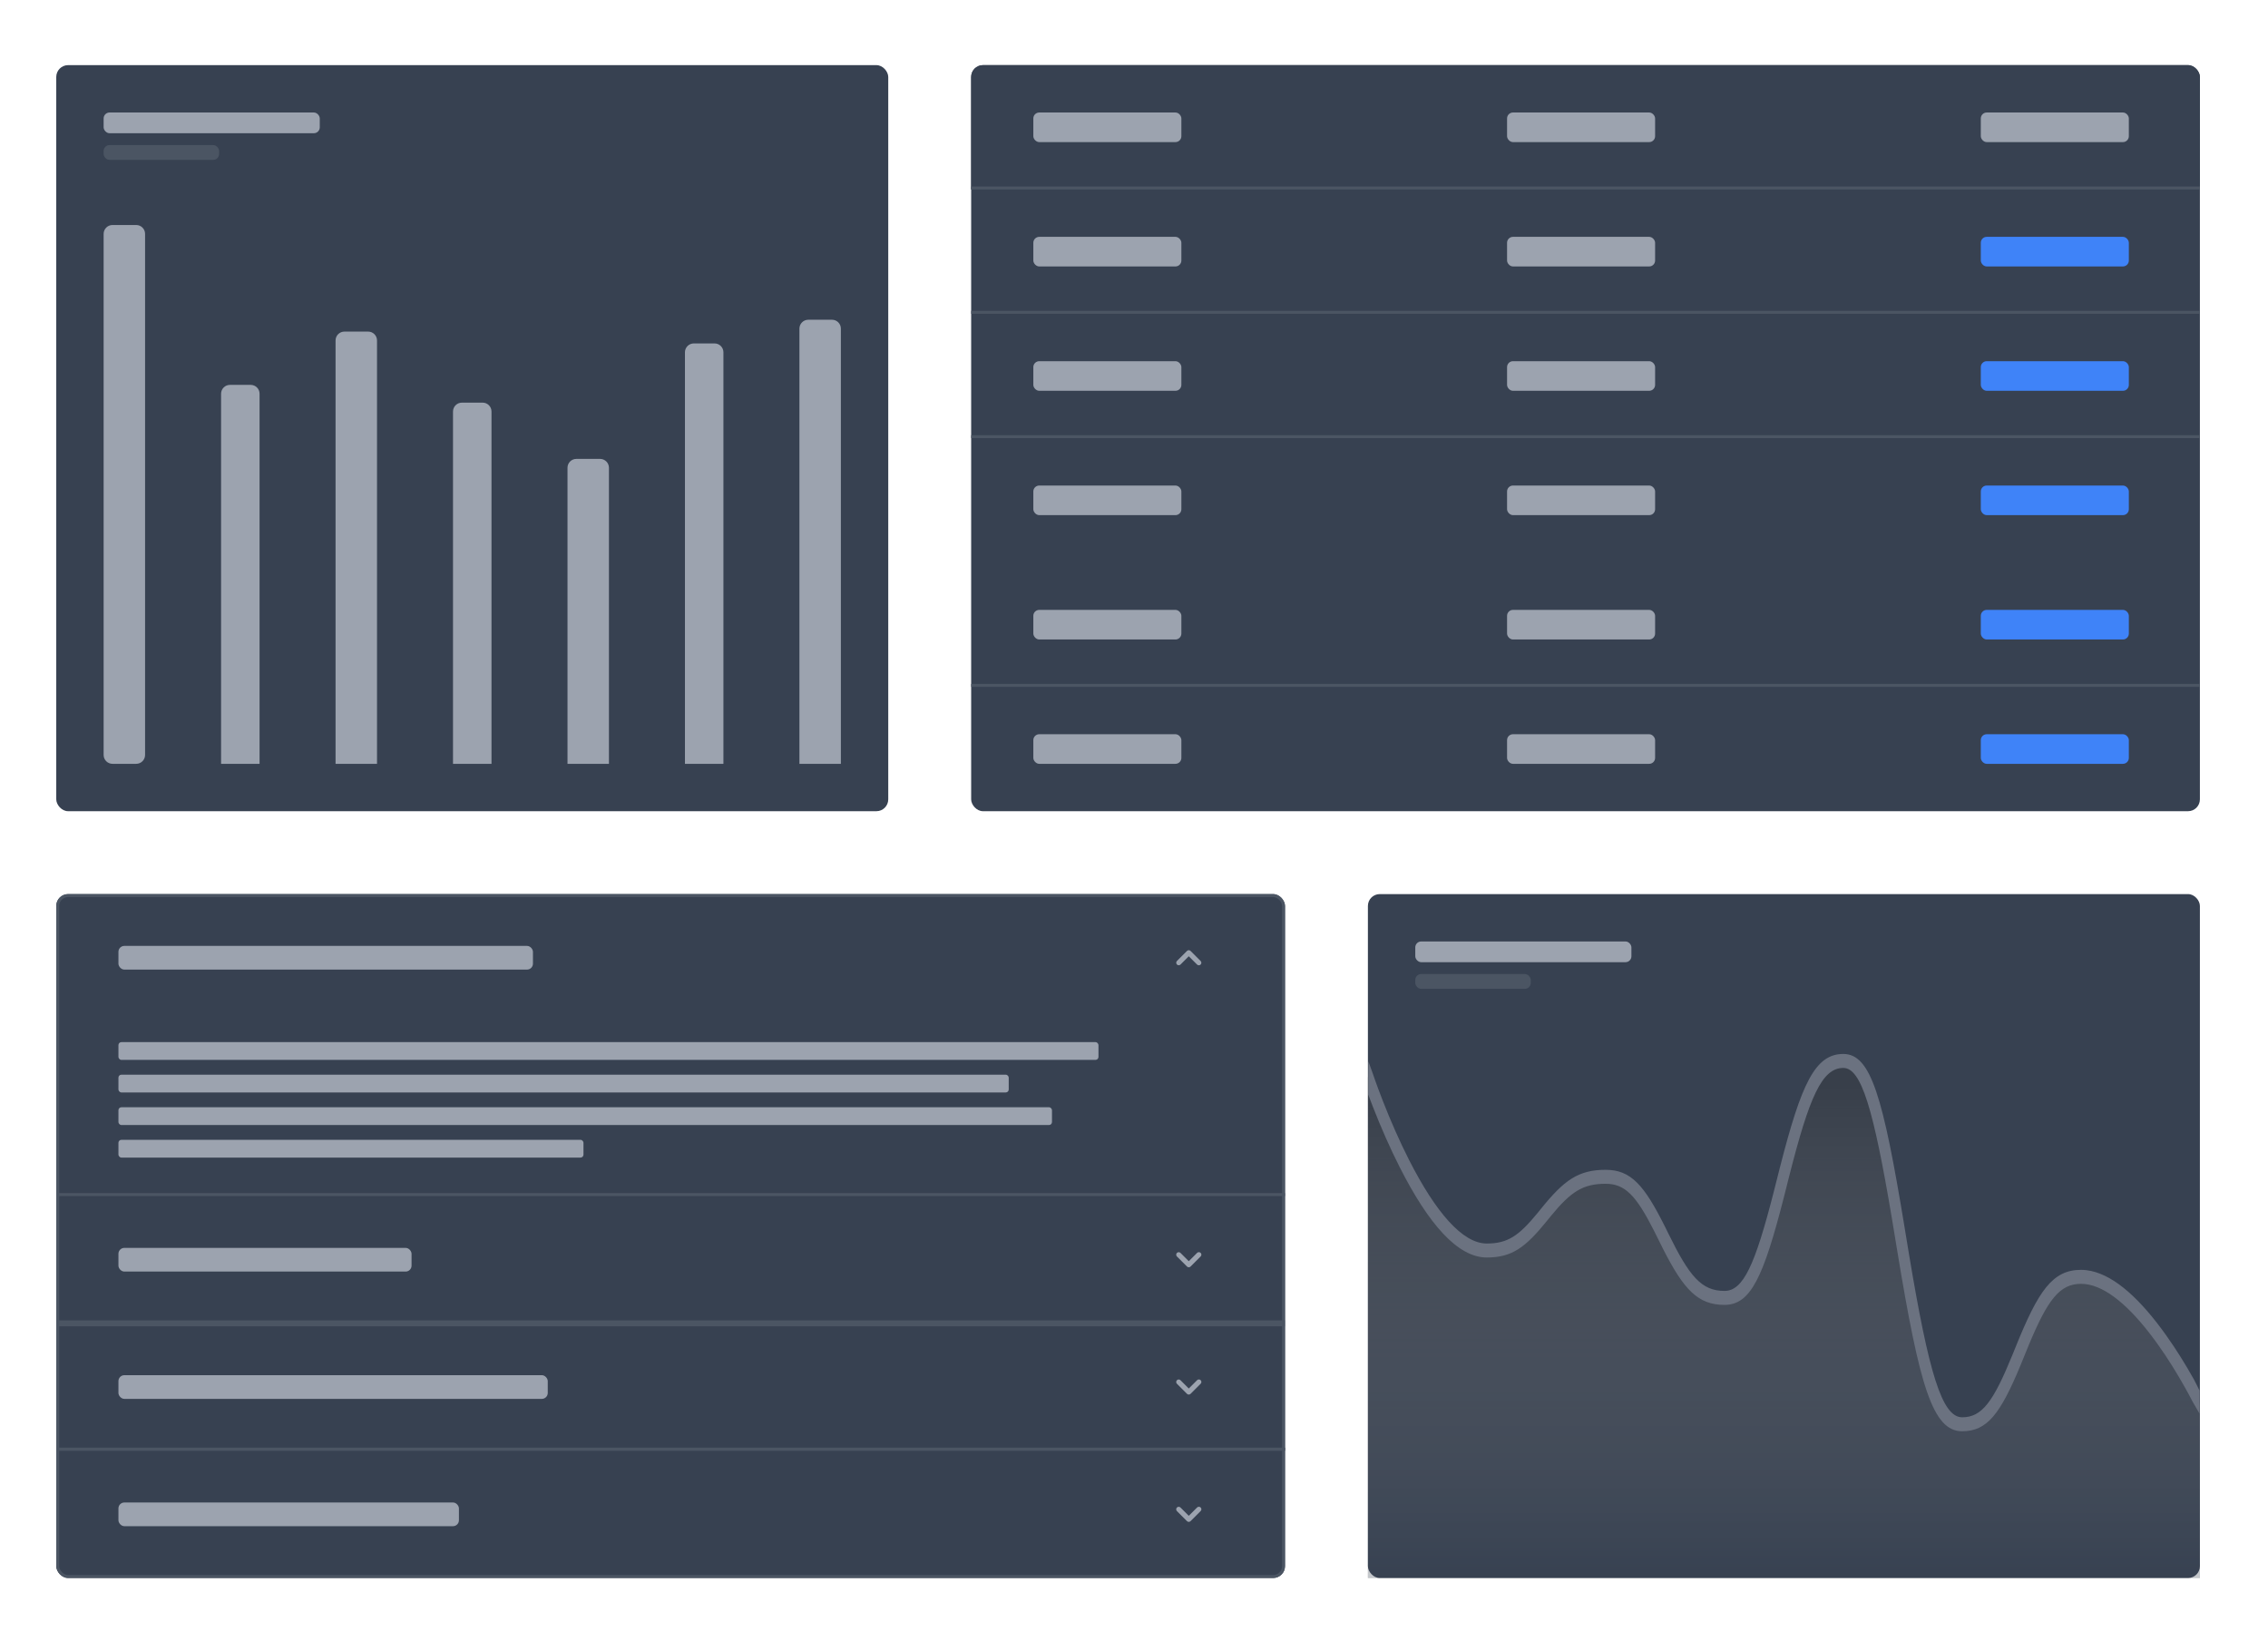 <svg width="766" height="551" viewBox="0 0 766 551" fill="none" xmlns="http://www.w3.org/2000/svg">
<g filter="url(#filter0_dd_4801_5350)">
<rect x="19" y="16" width="281" height="252" rx="4" fill="#374151"/>
<rect x="35" y="32" width="73" height="7" rx="2" fill="#9CA3AF"/>
<rect x="35" y="43" width="39" height="5" rx="2" fill="#4B5563"/>
<path d="M38 252C36.343 252 35 250.657 35 249L35 73C35 71.343 36.343 70 38 70H46C47.657 70 49 71.343 49 73L49 249C49 250.657 47.657 252 46 252H38Z" fill="#9CA3AF"/>
<path d="M74.667 252L74.667 127C74.667 125.343 76.01 124 77.667 124H84.667C86.323 124 87.667 125.343 87.667 127V252H74.667Z" fill="#9CA3AF"/>
<path d="M113.333 252L113.333 109C113.333 107.343 114.677 106 116.333 106H124.333C125.99 106 127.333 107.343 127.333 109L127.333 252H113.333Z" fill="#9CA3AF"/>
<path d="M153 252V133C153 131.343 154.343 130 156 130H163C164.657 130 166 131.343 166 133V252H153Z" fill="#9CA3AF"/>
<path d="M191.667 252V152C191.667 150.343 193.01 149 194.667 149H202.667C204.323 149 205.667 150.343 205.667 152V252H191.667Z" fill="#9CA3AF"/>
<path d="M231.333 252V113C231.333 111.343 232.677 110 234.333 110H241.333C242.99 110 244.333 111.343 244.333 113V252H231.333Z" fill="#9CA3AF"/>
<path d="M270 252V105C270 103.343 271.343 102 273 102H281C282.657 102 284 103.343 284 105V252H270Z" fill="#9CA3AF"/>
</g>
<g filter="url(#filter1_dd_4801_5350)">
<rect x="462" y="296" width="281" height="231" rx="4" fill="#374151"/>
<rect x="478" y="312" width="73" height="7" rx="2" fill="#9CA3AF"/>
<rect x="478" y="323" width="39" height="5" rx="2" fill="#4B5563"/>
<g opacity="0.3">
<path fillRule="evenodd" clipRule="evenodd" d="M462 357.72C462 357.72 481.498 416.678 502.143 416.678C521.641 416.678 521.641 391.665 542.286 391.665C561.784 391.665 561.784 432.757 582.429 432.757C601.927 432.757 601.927 352.36 622.571 352.36C642.069 352.36 642.069 475.635 662.714 475.635C682.212 475.635 682.212 425.611 702.857 425.611C722.355 425.611 743 468.489 743 468.489V527H462V357.72Z" fill="#393939"/>
<path fillRule="evenodd" clipRule="evenodd" d="M462 357.72C462 357.72 481.498 416.678 502.143 416.678C521.641 416.678 521.641 391.665 542.286 391.665C561.784 391.665 561.784 432.757 582.429 432.757C601.927 432.757 601.927 352.36 622.571 352.36C642.069 352.36 642.069 475.635 662.714 475.635C682.212 475.635 682.212 425.611 702.857 425.611C722.355 425.611 743 468.489 743 468.489V527H462V357.72Z" fill="url(#paint0_linear_4801_5350)"/>
</g>
<path fillRule="evenodd" clipRule="evenodd" d="M622.572 350C631.889 350 635.978 364.366 643.25 408.517L644.712 417.412C651.408 457.608 655.847 472.72 662.715 472.72C669.443 472.72 673.242 467.399 679.689 451.63L680.712 449.101C688.457 429.885 693.243 422.921 702.858 422.921C703.977 422.921 705.109 423.047 706.254 423.296C714.48 425.087 723.035 432.995 731.609 445.036C734.986 449.779 738.135 454.852 740.974 459.924C741.72 461.256 742.249 462.515 742.867 463.688V465.249V466.836V471.492L740.532 467.43C739.791 465.995 738.932 464.394 737.966 462.668C735.205 457.736 732.144 452.805 728.873 448.211C720.808 436.884 712.839 429.518 705.632 427.949C704.689 427.744 703.764 427.641 702.858 427.641C695.658 427.641 691.588 432.965 685.19 448.351L682.353 455.304C675.597 471.558 671.147 477.44 662.715 477.44C652.721 477.44 648.304 462.152 640.76 416.371L638.974 405.543C632.759 368.574 628.65 354.72 622.572 354.72C615.385 354.72 611.115 364.359 604.272 391.35L602.537 398.226C595.588 425.38 591.292 434.755 582.429 434.755C573.511 434.755 568.71 429.661 561.739 415.955L558.607 409.663C552.6 397.842 548.87 393.848 542.286 393.848C534.587 393.848 530.531 396.566 523.947 404.558L522.643 406.164C515.191 415.408 510.671 418.748 502.144 418.748C492.261 418.748 482.422 407.304 472.779 388.326C469.476 381.825 466.433 374.872 463.716 367.92L462.627 365.087C462.455 364.63 462.287 364.181 462.123 363.74V359.565L462.178 352.518L463.703 356.774L464.561 359.238L465.466 361.723C465.945 363.016 466.466 364.384 467.024 365.813C469.683 372.617 472.661 379.42 475.881 385.757C484.876 403.462 493.962 414.028 502.144 414.028C509.17 414.028 512.921 411.473 519.229 403.808L520.497 402.245C528.234 392.647 533.069 389.128 542.286 389.128C550.817 389.128 555.314 394.263 562.373 408.415L563.494 410.689C570.598 425.166 574.671 430.035 582.429 430.035C588.782 430.035 592.727 421.308 599.026 396.742L601.19 388.182C608.419 359.954 613.041 350 622.572 350Z" fill="#6B7280"/>
</g>
<g filter="url(#filter2_dd_4801_5350)">
<g clip-path="url(#clip0_4801_5350)">
<rect x="19" y="296" width="415" height="231" rx="4" fill="#374151"/>
<rect x="40" y="313.5" width="140" height="8" rx="2" fill="#9CA3AF"/>
<path fillRule="evenodd" clipRule="evenodd" d="M405.501 319.801C405.342 319.96 405.125 320.05 404.9 320.05C404.675 320.05 404.459 319.96 404.299 319.801L401.5 317.002L398.701 319.801C398.541 319.956 398.326 320.041 398.103 320.04C397.88 320.038 397.667 319.948 397.509 319.791C397.352 319.633 397.262 319.42 397.261 319.197C397.259 318.974 397.344 318.759 397.499 318.599L400.899 315.199C401.059 315.04 401.275 314.95 401.5 314.95C401.725 314.95 401.942 315.04 402.101 315.199L405.501 318.599C405.66 318.758 405.75 318.975 405.75 319.2C405.75 319.425 405.66 319.642 405.501 319.801V319.801Z" fill="#9CA3AF"/>
<rect x="40" y="346" width="331" height="6" rx="1" fill="#9CA3AF"/>
<rect x="40" y="357" width="300.688" height="6" rx="1" fill="#9CA3AF"/>
<rect x="40" y="368" width="315.297" height="6" rx="1" fill="#9CA3AF"/>
<rect x="40" y="379" width="157.066" height="6" rx="1" fill="#9CA3AF"/>
<line x1="19" y1="397.5" x2="434" y2="397.5" stroke="#4B5563"/>
<path d="M434 440H19V442H434V440Z" fill="#4B5563" mask="url(#path-25-inside-1_4801_5350)"/>
<rect x="40" y="415.5" width="99" height="8" rx="2" fill="#9CA3AF"/>
<path fillRule="evenodd" clipRule="evenodd" d="M397.499 417.199C397.658 417.04 397.875 416.95 398.1 416.95C398.325 416.95 398.541 417.04 398.701 417.199L401.5 419.998L404.299 417.199C404.377 417.118 404.471 417.053 404.575 417.009C404.679 416.964 404.79 416.941 404.903 416.94C405.016 416.939 405.128 416.96 405.232 417.003C405.337 417.046 405.432 417.109 405.511 417.189C405.591 417.268 405.654 417.363 405.697 417.468C405.74 417.572 405.761 417.684 405.76 417.797C405.759 417.91 405.736 418.021 405.691 418.125C405.647 418.229 405.582 418.323 405.501 418.401L402.101 421.801C401.941 421.96 401.725 422.05 401.5 422.05C401.275 422.05 401.058 421.96 400.899 421.801L397.499 418.401C397.34 418.242 397.25 418.025 397.25 417.8C397.25 417.575 397.34 417.358 397.499 417.199V417.199Z" fill="#9CA3AF"/>
<rect x="40" y="458.5" width="145" height="8" rx="2" fill="#9CA3AF"/>
<path fillRule="evenodd" clipRule="evenodd" d="M397.499 460.199C397.658 460.04 397.875 459.95 398.1 459.95C398.325 459.95 398.541 460.04 398.701 460.199L401.5 462.998L404.299 460.199C404.377 460.118 404.471 460.053 404.575 460.009C404.679 459.964 404.79 459.941 404.903 459.94C405.016 459.939 405.128 459.96 405.232 460.003C405.337 460.046 405.432 460.109 405.511 460.189C405.591 460.268 405.654 460.363 405.697 460.468C405.74 460.572 405.761 460.684 405.76 460.797C405.759 460.91 405.736 461.021 405.691 461.125C405.647 461.229 405.582 461.323 405.501 461.401L402.101 464.801C401.941 464.96 401.725 465.05 401.5 465.05C401.275 465.05 401.058 464.96 400.899 464.801L397.499 461.401C397.34 461.242 397.25 461.025 397.25 460.8C397.25 460.575 397.34 460.358 397.499 460.199V460.199Z" fill="#9CA3AF"/>
<line x1="19" y1="483.5" x2="434" y2="483.5" stroke="#4B5563"/>
<line x1="19" y1="483.5" x2="434" y2="483.5" stroke="#4B5563"/>
<rect x="40" y="501.5" width="115" height="8" rx="2" fill="#9CA3AF"/>
<path fillRule="evenodd" clipRule="evenodd" d="M397.499 503.199C397.658 503.04 397.875 502.95 398.1 502.95C398.325 502.95 398.541 503.04 398.701 503.199L401.5 505.998L404.299 503.199C404.377 503.118 404.471 503.053 404.575 503.009C404.679 502.964 404.79 502.941 404.903 502.94C405.016 502.939 405.128 502.96 405.232 503.003C405.337 503.046 405.432 503.109 405.511 503.189C405.591 503.268 405.654 503.363 405.697 503.468C405.74 503.572 405.761 503.684 405.76 503.797C405.759 503.91 405.736 504.021 405.691 504.125C405.647 504.229 405.582 504.323 405.501 504.401L402.101 507.801C401.941 507.96 401.725 508.05 401.5 508.05C401.275 508.05 401.058 507.96 400.899 507.801L397.499 504.401C397.34 504.242 397.25 504.025 397.25 503.8C397.25 503.575 397.34 503.358 397.499 503.199V503.199Z" fill="#9CA3AF"/>
</g>
<rect x="19.5" y="296.5" width="414" height="230" rx="3.5" stroke="#4B5563"/>
</g>
<g filter="url(#filter3_dd_4801_5350)">
<g clip-path="url(#clip1_4801_5350)">
<rect x="328" y="16" width="415" height="252" rx="4" fill="#374151"/>
<rect width="415" height="42" transform="translate(328 16)" fill="#374151"/>
<rect x="349" y="32" width="50" height="10" rx="2" fill="#9CA3AF"/>
<rect x="509" y="32" width="50" height="10" rx="2" fill="#9CA3AF"/>
<rect x="669" y="32" width="50" height="10" rx="2" fill="#9CA3AF"/>
<line x1="328" y1="57.5" x2="743" y2="57.5" stroke="#4B5563"/>
<rect x="349" y="74" width="50" height="10" rx="2" fill="#9CA3AF"/>
<rect x="509" y="74" width="50" height="10" rx="2" fill="#9CA3AF"/>
<rect x="669" y="74" width="50" height="10" rx="2" fill="#3F83F8"/>
<line x1="328" y1="99.5" x2="743" y2="99.5" stroke="#4B5563"/>
<rect x="349" y="116" width="50" height="10" rx="2" fill="#9CA3AF"/>
<rect x="509" y="116" width="50" height="10" rx="2" fill="#9CA3AF"/>
<rect x="669" y="116" width="50" height="10" rx="2" fill="#3F83F8"/>
<line x1="328" y1="141.5" x2="743" y2="141.5" stroke="#4B5563"/>
<rect x="349" y="158" width="50" height="10" rx="2" fill="#9CA3AF"/>
<rect x="509" y="158" width="50" height="10" rx="2" fill="#9CA3AF"/>
<rect x="669" y="158" width="50" height="10" rx="2" fill="#3F83F8"/>
<rect x="349" y="200" width="50" height="10" rx="2" fill="#9CA3AF"/>
<rect x="509" y="200" width="50" height="10" rx="2" fill="#9CA3AF"/>
<rect x="669" y="200" width="50" height="10" rx="2" fill="#3F83F8"/>
<line x1="328" y1="225.5" x2="743" y2="225.5" stroke="#4B5563"/>
<rect x="349" y="242" width="50" height="10" rx="2" fill="#9CA3AF"/>
<rect x="509" y="242" width="50" height="10" rx="2" fill="#9CA3AF"/>
<rect x="669" y="242" width="50" height="10" rx="2" fill="#3F83F8"/>
</g>
</g>
<defs>
<filter id="filter0_dd_4801_5350" x="14" y="15" width="291" height="262" filterUnits="userSpaceOnUse" color-interpolation-filters="sRGB">
<feFlood flood-opacity="0" result="BackgroundImageFix"/>
<feColorMatrix in="SourceAlpha" type="matrix" values="0 0 0 0 0 0 0 0 0 0 0 0 0 0 0 0 0 0 127 0" result="hardAlpha"/>
<feMorphology radius="2" operator="erode" in="SourceAlpha" result="effect1_dropShadow_4801_5350"/>
<feOffset dy="2"/>
<feGaussianBlur stdDeviation="2"/>
<feColorMatrix type="matrix" values="0 0 0 0 0 0 0 0 0 0 0 0 0 0 0 0 0 0 0.05 0"/>
<feBlend mode="normal" in2="BackgroundImageFix" result="effect1_dropShadow_4801_5350"/>
<feColorMatrix in="SourceAlpha" type="matrix" values="0 0 0 0 0 0 0 0 0 0 0 0 0 0 0 0 0 0 127 0" result="hardAlpha"/>
<feMorphology radius="1" operator="erode" in="SourceAlpha" result="effect2_dropShadow_4801_5350"/>
<feOffset dy="4"/>
<feGaussianBlur stdDeviation="3"/>
<feColorMatrix type="matrix" values="0 0 0 0 0 0 0 0 0 0 0 0 0 0 0 0 0 0 0.1 0"/>
<feBlend mode="normal" in2="effect1_dropShadow_4801_5350" result="effect2_dropShadow_4801_5350"/>
<feBlend mode="normal" in="SourceGraphic" in2="effect2_dropShadow_4801_5350" result="shape"/>
</filter>
<filter id="filter1_dd_4801_5350" x="457" y="295" width="291" height="241" filterUnits="userSpaceOnUse" color-interpolation-filters="sRGB">
<feFlood flood-opacity="0" result="BackgroundImageFix"/>
<feColorMatrix in="SourceAlpha" type="matrix" values="0 0 0 0 0 0 0 0 0 0 0 0 0 0 0 0 0 0 127 0" result="hardAlpha"/>
<feMorphology radius="2" operator="erode" in="SourceAlpha" result="effect1_dropShadow_4801_5350"/>
<feOffset dy="2"/>
<feGaussianBlur stdDeviation="2"/>
<feColorMatrix type="matrix" values="0 0 0 0 0 0 0 0 0 0 0 0 0 0 0 0 0 0 0.05 0"/>
<feBlend mode="normal" in2="BackgroundImageFix" result="effect1_dropShadow_4801_5350"/>
<feColorMatrix in="SourceAlpha" type="matrix" values="0 0 0 0 0 0 0 0 0 0 0 0 0 0 0 0 0 0 127 0" result="hardAlpha"/>
<feMorphology radius="1" operator="erode" in="SourceAlpha" result="effect2_dropShadow_4801_5350"/>
<feOffset dy="4"/>
<feGaussianBlur stdDeviation="3"/>
<feColorMatrix type="matrix" values="0 0 0 0 0 0 0 0 0 0 0 0 0 0 0 0 0 0 0.1 0"/>
<feBlend mode="normal" in2="effect1_dropShadow_4801_5350" result="effect2_dropShadow_4801_5350"/>
<feBlend mode="normal" in="SourceGraphic" in2="effect2_dropShadow_4801_5350" result="shape"/>
</filter>
<filter id="filter2_dd_4801_5350" x="14" y="295" width="425" height="241" filterUnits="userSpaceOnUse" color-interpolation-filters="sRGB">
<feFlood flood-opacity="0" result="BackgroundImageFix"/>
<feColorMatrix in="SourceAlpha" type="matrix" values="0 0 0 0 0 0 0 0 0 0 0 0 0 0 0 0 0 0 127 0" result="hardAlpha"/>
<feMorphology radius="2" operator="erode" in="SourceAlpha" result="effect1_dropShadow_4801_5350"/>
<feOffset dy="2"/>
<feGaussianBlur stdDeviation="2"/>
<feColorMatrix type="matrix" values="0 0 0 0 0 0 0 0 0 0 0 0 0 0 0 0 0 0 0.05 0"/>
<feBlend mode="normal" in2="BackgroundImageFix" result="effect1_dropShadow_4801_5350"/>
<feColorMatrix in="SourceAlpha" type="matrix" values="0 0 0 0 0 0 0 0 0 0 0 0 0 0 0 0 0 0 127 0" result="hardAlpha"/>
<feMorphology radius="1" operator="erode" in="SourceAlpha" result="effect2_dropShadow_4801_5350"/>
<feOffset dy="4"/>
<feGaussianBlur stdDeviation="3"/>
<feColorMatrix type="matrix" values="0 0 0 0 0 0 0 0 0 0 0 0 0 0 0 0 0 0 0.1 0"/>
<feBlend mode="normal" in2="effect1_dropShadow_4801_5350" result="effect2_dropShadow_4801_5350"/>
<feBlend mode="normal" in="SourceGraphic" in2="effect2_dropShadow_4801_5350" result="shape"/>
</filter>
<filter id="filter3_dd_4801_5350" x="323" y="15" width="425" height="262" filterUnits="userSpaceOnUse" color-interpolation-filters="sRGB">
<feFlood flood-opacity="0" result="BackgroundImageFix"/>
<feColorMatrix in="SourceAlpha" type="matrix" values="0 0 0 0 0 0 0 0 0 0 0 0 0 0 0 0 0 0 127 0" result="hardAlpha"/>
<feMorphology radius="2" operator="erode" in="SourceAlpha" result="effect1_dropShadow_4801_5350"/>
<feOffset dy="2"/>
<feGaussianBlur stdDeviation="2"/>
<feColorMatrix type="matrix" values="0 0 0 0 0 0 0 0 0 0 0 0 0 0 0 0 0 0 0.05 0"/>
<feBlend mode="normal" in2="BackgroundImageFix" result="effect1_dropShadow_4801_5350"/>
<feColorMatrix in="SourceAlpha" type="matrix" values="0 0 0 0 0 0 0 0 0 0 0 0 0 0 0 0 0 0 127 0" result="hardAlpha"/>
<feMorphology radius="1" operator="erode" in="SourceAlpha" result="effect2_dropShadow_4801_5350"/>
<feOffset dy="4"/>
<feGaussianBlur stdDeviation="3"/>
<feColorMatrix type="matrix" values="0 0 0 0 0 0 0 0 0 0 0 0 0 0 0 0 0 0 0.1 0"/>
<feBlend mode="normal" in2="effect1_dropShadow_4801_5350" result="effect2_dropShadow_4801_5350"/>
<feBlend mode="normal" in="SourceGraphic" in2="effect2_dropShadow_4801_5350" result="shape"/>
</filter>
<linearGradient id="paint0_linear_4801_5350" x1="602.5" y1="352.36" x2="602.5" y2="527" gradientUnits="userSpaceOnUse">
<stop offset="0.047" stop-color="white" stop-opacity="0"/>
<stop offset="1" stop-color="#374151"/>
</linearGradient>
<clipPath id="clip0_4801_5350">
<rect x="19" y="296" width="415" height="231" rx="4" fill="white"/>
</clipPath>
<clipPath id="clip1_4801_5350">
<rect x="328" y="16" width="415" height="252" rx="4" fill="white"/>
</clipPath>
</defs>
</svg>

